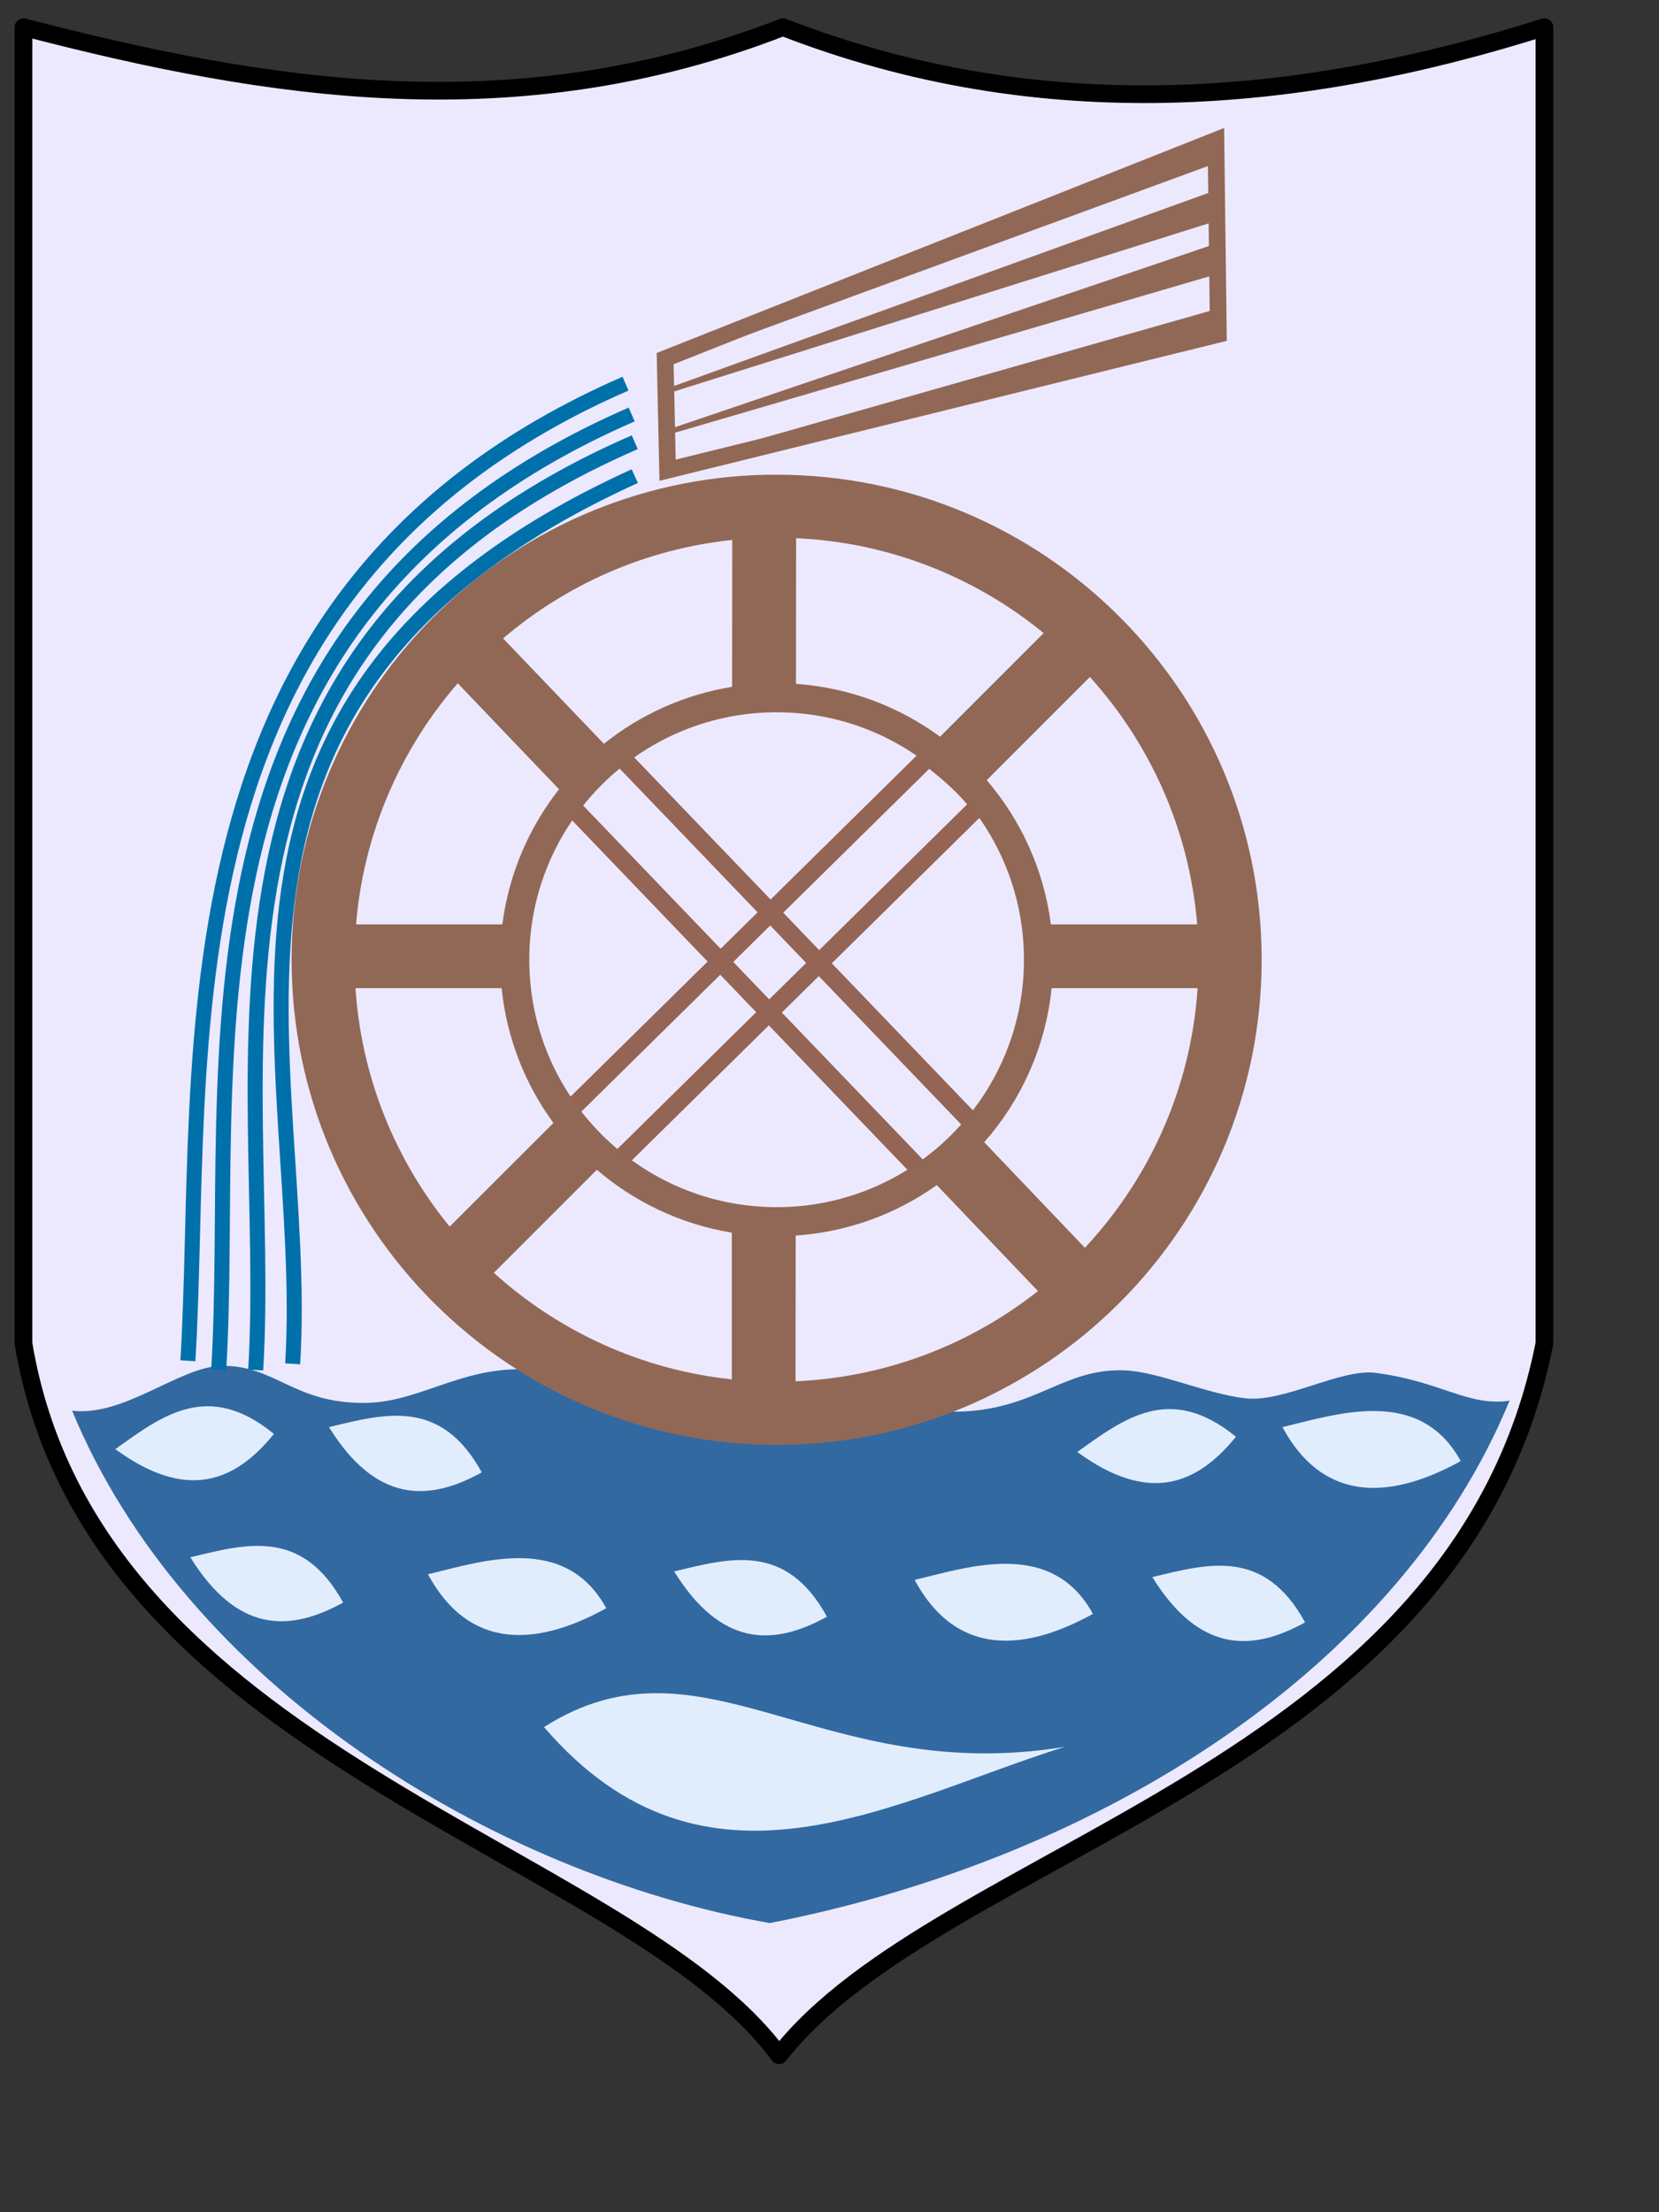 <?xml version="1.0" encoding="UTF-8" standalone="no"?>
<!-- Created with Inkscape (http://www.inkscape.org/) -->
<svg
   xmlns:dc="http://purl.org/dc/elements/1.1/"
   xmlns:cc="http://web.resource.org/cc/"
   xmlns:rdf="http://www.w3.org/1999/02/22-rdf-syntax-ns#"
   xmlns:svg="http://www.w3.org/2000/svg"
   xmlns="http://www.w3.org/2000/svg"
   xmlns:sodipodi="http://inkscape.sourceforge.net/DTD/sodipodi-0.dtd"
   xmlns:inkscape="http://www.inkscape.org/namespaces/inkscape"
   id="svg2"
   sodipodi:version="0.32"
   inkscape:version="0.42+devel"
   width="600pt"
   height="800pt"
   sodipodi:docbase="D:\Wikipedia\Na zamówienie"
   sodipodi:docname="Herb_Piechowice.svg"
   version="1.0">
  <rect width="100%" height="100%" fill="#333333" stroke="none"/>
  <defs
     id="defs5" />
  <sodipodi:namedview
     inkscape:window-height="672"
     inkscape:window-width="751"
     inkscape:pageshadow="2"
     inkscape:pageopacity="0.0"
     borderopacity="1.0"
     bordercolor="#666666"
     pagecolor="#ffffff"
     id="base"
     showguides="true"
     inkscape:guide-bbox="true"
     inkscape:zoom="0.46118512"
     inkscape:cx="388.00293"
     inkscape:cy="491.81073"
     inkscape:window-x="-8"
     inkscape:window-y="-11"
     inkscape:current-layer="svg2" />
  <g
     id="g1478">
    <path
       sodipodi:nodetypes="ccccccc"
       id="rect1308"
       d="M 11.317,13.094 C 129.445,43.804 249.163,63.006 377.566,13.094 C 501.768,61.331 625.73,50.766 744.744,13.094 L 744.744,647.791 C 703.779,855.393 454.087,890.764 375.68,990.997 C 301.978,890.95 44.47,847.122 11.317,647.791 L 11.317,13.094 z "
       style="fill:#ece9fe;fill-opacity:1;fill-rule:nonzero;stroke:#000000;stroke-width:8.517;stroke-linecap:round;stroke-linejoin:round;stroke-miterlimit:4;stroke-dasharray:none;stroke-dashoffset:0;stroke-opacity:1" />
    <g
       id="g1382">
      <path
         style="fill:#3269a1;fill-opacity:1;fill-rule:nonzero;stroke:none;stroke-width:3.875;stroke-linecap:round;stroke-linejoin:round;stroke-miterlimit:4;stroke-dashoffset:0;stroke-opacity:1"
         d="M 727.933,675.373 C 675.199,803.368 532.207,895.839 371.185,927.254 C 236.478,903.468 89.032,811.56 34.764,680.189 C 59.942,683.27 86.692,658.87 106.84,658.576 C 132.958,658.194 141.583,676.884 176.345,676.441 C 201.543,676.12 221.487,659.834 251.392,660.211 C 280.974,660.585 280.912,676.251 312.849,677.08 C 341.718,677.83 357.449,662.347 386.503,663.294 C 422.646,664.471 432.368,682.109 464.561,680.572 C 500.177,678.872 513.01,659.827 542.031,660.735 C 558.432,661.248 582.359,672.312 600.856,674.25 C 619.425,676.197 646.65,659.75 663.462,661.96 C 695.106,666.118 707.872,678.291 727.933,675.373 z "
         id="path2243"
         sodipodi:nodetypes="cccsssssssssc" />
      <path
         style="fill:#e1edfd;fill-opacity:1;fill-rule:evenodd;stroke:none;stroke-width:1px;stroke-linecap:butt;stroke-linejoin:miter;stroke-opacity:1"
         d="M 262.331,832.738 C 340.141,923.291 430.817,868.184 513.375,842.289 C 395.486,861.512 339.011,784.1 262.331,832.738 z "
         id="path2250"
         sodipodi:nodetypes="ccc" />
      <path
         style="fill:#e1edfd;fill-opacity:1;fill-rule:evenodd;stroke:none;stroke-width:1px;stroke-linecap:butt;stroke-linejoin:miter;stroke-opacity:1"
         d="M 91.785,750.876 C 118.634,744.407 145.692,736.686 165.461,772.706 C 139.349,787.167 114.273,787.132 91.785,750.876 z "
         id="path2252"
         sodipodi:nodetypes="ccc" />
      <path
         sodipodi:nodetypes="ccc"
         id="path2254"
         d="M 325.092,757.698 C 351.941,751.229 379,743.508 398.768,779.528 C 372.656,793.988 347.581,793.954 325.092,757.698 z "
         style="fill:#e1edfd;fill-opacity:1;fill-rule:evenodd;stroke:none;stroke-width:1px;stroke-linecap:butt;stroke-linejoin:miter;stroke-opacity:1" />
      <path
         style="fill:#e1edfd;fill-opacity:1;fill-rule:evenodd;stroke:none;stroke-width:1px;stroke-linecap:butt;stroke-linejoin:miter;stroke-opacity:1"
         d="M 206.392,759.062 C 233.241,752.593 272.579,739.415 292.347,775.435 C 266.236,789.895 228.88,800.775 206.392,759.062 z "
         id="path2256"
         sodipodi:nodetypes="ccc" />
      <path
         sodipodi:nodetypes="ccc"
         id="path2258"
         d="M 441.063,761.791 C 467.913,755.322 507.25,742.144 527.018,778.163 C 500.907,792.624 463.552,803.504 441.063,761.791 z "
         style="fill:#e1edfd;fill-opacity:1;fill-rule:evenodd;stroke:none;stroke-width:1px;stroke-linecap:butt;stroke-linejoin:miter;stroke-opacity:1" />
      <path
         sodipodi:nodetypes="ccc"
         id="path2260"
         d="M 555.67,760.427 C 582.52,753.958 609.578,746.237 629.346,782.257 C 603.235,796.717 578.159,796.682 555.67,760.427 z "
         style="fill:#e1edfd;fill-opacity:1;fill-rule:evenodd;stroke:none;stroke-width:1px;stroke-linecap:butt;stroke-linejoin:miter;stroke-opacity:1" />
      <path
         style="fill:#e1edfd;fill-opacity:1;fill-rule:evenodd;stroke:none;stroke-width:1px;stroke-linecap:butt;stroke-linejoin:miter;stroke-opacity:1"
         d="M 618.431,688.115 C 645.281,681.646 684.618,668.468 704.386,704.488 C 678.275,718.948 640.92,729.828 618.431,688.115 z "
         id="path2262"
         sodipodi:nodetypes="ccc" />
      <path
         style="fill:#e1edfd;fill-opacity:1;fill-rule:evenodd;stroke:none;stroke-width:1px;stroke-linecap:butt;stroke-linejoin:miter;stroke-opacity:1"
         d="M 158.639,688.115 C 185.488,681.646 212.547,673.926 232.315,709.945 C 206.203,724.406 181.128,724.371 158.639,688.115 z "
         id="path2264"
         sodipodi:nodetypes="ccc" />
      <path
         sodipodi:nodetypes="ccc"
         id="path2266"
         d="M 519.493,700.095 C 541.97,684.048 564.172,666.761 595.984,692.764 C 577.183,715.946 553.916,725.299 519.493,700.095 z "
         style="fill:#e1edfd;fill-opacity:1;fill-rule:evenodd;stroke:none;stroke-width:1px;stroke-linecap:butt;stroke-linejoin:miter;stroke-opacity:1" />
      <path
         style="fill:#e1edfd;fill-opacity:1;fill-rule:evenodd;stroke:none;stroke-width:1px;stroke-linecap:butt;stroke-linejoin:miter;stroke-opacity:1"
         d="M 55.607,698.731 C 78.084,682.683 100.286,665.397 132.099,691.399 C 113.297,714.582 90.031,723.935 55.607,698.731 z "
         id="path2268"
         sodipodi:nodetypes="ccc" />
    </g>
    <g
       id="g1461">
      <path
         sodipodi:nodetypes="ccccc"
         id="path2241"
         d="M 447.77,364.848 C 457.101,372.115 465.775,379.436 472.225,388.238 L 294.539,563.303 C 285.347,556.33 277.744,547.965 271.214,538.794 L 447.77,364.848 z "
         style="fill:none;fill-opacity:1;fill-rule:nonzero;stroke:#946455;stroke-width:8.801;stroke-linecap:round;stroke-linejoin:round;stroke-miterlimit:4;stroke-dasharray:none;stroke-dashoffset:0;stroke-opacity:1" />
      <path
         style="fill:none;fill-opacity:1;fill-rule:nonzero;stroke:#946455;stroke-width:8.801;stroke-linecap:round;stroke-linejoin:round;stroke-miterlimit:4;stroke-dasharray:none;stroke-dashoffset:0;stroke-opacity:1"
         d="M 273.512,386.73 C 280.901,377.495 288.336,368.918 297.221,362.584 L 469.941,542.55 C 462.848,551.65 454.384,559.143 445.129,565.552 L 273.512,386.73 z "
         id="rect2238"
         sodipodi:nodetypes="ccccc" />
      <path
         style="opacity:1;fill:#916856;fill-opacity:1;fill-rule:nonzero;stroke:none;stroke-width:1.059;stroke-linecap:round;stroke-linejoin:round;stroke-miterlimit:4;stroke-dasharray:none;stroke-dashoffset:0;stroke-opacity:1"
         d="M 369.994,228.896 C 242.97,231.313 140.61,335.153 140.61,462.751 C 140.61,591.863 245.425,696.677 374.536,696.677 C 503.647,696.677 608.391,591.863 608.391,462.751 C 608.391,333.64 503.647,228.896 374.536,228.896 C 373.023,228.896 371.5,228.868 369.994,228.896 z M 372.975,343.446 C 373.488,343.44 374.022,343.446 374.536,343.446 C 440.39,343.446 493.77,396.897 493.77,462.751 C 493.77,528.606 440.39,582.056 374.536,582.056 C 308.682,582.056 255.231,528.606 255.231,462.751 C 255.231,397.412 307.83,344.272 372.975,343.446 z "
         id="path2186" />
      <path
         style="opacity:1;fill:#ece9fe;fill-opacity:1;fill-rule:nonzero;stroke:none;stroke-width:1.059;stroke-linecap:round;stroke-linejoin:round;stroke-miterlimit:4;stroke-dasharray:none;stroke-dashoffset:0;stroke-opacity:1"
         d="M 383.904,259.486 L 383.833,329.749 C 409.728,331.543 433.581,340.729 453.316,355.228 L 503.28,305.263 C 470.459,278.386 429.095,261.545 383.904,259.486 z M 353.102,260.337 C 311.188,264.732 273.025,281.886 242.598,307.818 L 291.214,358.634 C 308.743,344.591 329.894,334.918 353.031,331.168 L 353.102,260.337 z M 525.566,326.413 L 475.814,376.165 C 492.28,395.402 503.388,419.341 506.758,445.718 L 577.305,445.718 C 573.502,400.011 554.594,358.552 525.566,326.413 z M 220.738,329.465 C 193.223,361.169 175.365,401.43 171.696,445.718 L 242.243,445.718 C 245.36,421.322 255.098,399.004 269.567,380.565 L 220.738,329.465 z M 171.412,476.449 C 174.309,519.903 190.863,559.669 216.835,591.425 L 266.871,541.46 C 253.255,522.87 244.355,500.593 241.888,476.449 L 171.412,476.449 z M 507.113,476.449 C 504.218,504.779 492.433,530.492 474.607,550.757 L 523.153,601.645 C 554.216,568.398 574.302,524.706 577.518,476.449 L 507.113,476.449 z M 287.807,564.029 L 238.127,613.71 C 269.21,641.792 308.97,660.443 352.889,665.094 L 352.889,594.335 C 328.276,590.319 305.944,579.576 287.807,564.029 z M 451.754,571.411 C 432.295,585.274 408.952,594.031 383.692,595.754 L 383.621,666.017 C 427.676,664.078 468.077,648.145 500.512,622.511 L 451.754,571.411 z "
         id="path2188" />
      <g
         id="g1453"
         transform="translate(-6.505,8.673)">
        <path
           id="path2270"
           d="M 328.425,218.054 L 327.255,164.233 L 592.85,58.931 L 594.02,152.533 L 328.425,218.054 z "
           style="fill:none;fill-opacity:0.75;fill-rule:evenodd;stroke:#916855;stroke-width:8.047;stroke-linecap:butt;stroke-linejoin:miter;stroke-miterlimit:4;stroke-dasharray:none;stroke-opacity:1" />
        <path
           id="path2274"
           d="M 594.02,119.772 C 593.63,119.772 593.24,119.772 594.02,119.772 z "
           style="fill:none;fill-opacity:0.75;fill-rule:evenodd;stroke:#000000;stroke-width:2.271px;stroke-linecap:butt;stroke-linejoin:miter;stroke-opacity:1" />
        <path
           id="path2276"
           d="M 591.68,84.672 L 326.085,180.613 L 594.02,96.372 L 591.68,84.672 z "
           style="fill:#916855;fill-opacity:1;fill-rule:evenodd;stroke:#916855;stroke-width:2.271px;stroke-linecap:butt;stroke-linejoin:miter;stroke-opacity:1" />
        <path
           sodipodi:nodetypes="cccc"
           style="fill:#916855;fill-opacity:1;fill-rule:evenodd;stroke:#916855;stroke-width:2.271px;stroke-linecap:butt;stroke-linejoin:miter;stroke-opacity:1"
           d="M 591.68,110.412 L 326.085,200.504 L 594.02,122.112 L 591.68,110.412 z "
           id="path2278" />
        <path
           sodipodi:nodetypes="cccc"
           id="path2280"
           d="M 591.68,141.934 L 328.425,216.815 L 594.02,153.634 L 591.68,141.934 z "
           style="fill:#916855;fill-opacity:1;fill-rule:evenodd;stroke:#916855;stroke-width:2.271px;stroke-linecap:butt;stroke-linejoin:miter;stroke-opacity:1" />
        <path
           sodipodi:nodetypes="cccc"
           style="fill:#916855;fill-opacity:1;fill-rule:evenodd;stroke:#916855;stroke-width:2.271px;stroke-linecap:butt;stroke-linejoin:miter;stroke-opacity:1"
           d="M 591.818,56.591 L 326.085,166.573 L 594.158,68.291 L 591.818,56.591 z "
           id="path2282" />
      </g>
      <path
         style="fill:none;fill-opacity:0.75;fill-rule:evenodd;stroke:#0070ab;stroke-width:7.243;stroke-linecap:butt;stroke-linejoin:miter;stroke-miterlimit:4;stroke-dasharray:none;stroke-opacity:1"
         d="M 306.098,229.574 C 72.19,335.998 150.043,512.045 141.132,657.595"
         id="path2284"
         sodipodi:nodetypes="cc" />
      <path
         sodipodi:nodetypes="cc"
         id="path2286"
         d="M 306.098,213.226 C 75.162,313.705 132.209,515.018 123.297,660.567"
         style="fill:none;fill-opacity:0.75;fill-rule:evenodd;stroke:#0070ab;stroke-width:7.243;stroke-linecap:butt;stroke-linejoin:miter;stroke-miterlimit:4;stroke-dasharray:none;stroke-opacity:1" />
      <path
         style="fill:none;fill-opacity:0.75;fill-rule:evenodd;stroke:#0070ab;stroke-width:7.243;stroke-linecap:butt;stroke-linejoin:miter;stroke-miterlimit:4;stroke-dasharray:none;stroke-opacity:1"
         d="M 304.612,199.851 C 73.676,300.329 114.374,515.018 105.463,660.567"
         id="path2288"
         sodipodi:nodetypes="cc" />
      <path
         sodipodi:nodetypes="cc"
         id="path2290"
         d="M 301.639,184.989 C 70.704,285.467 99.513,510.559 90.601,656.109"
         style="fill:none;fill-opacity:0.75;fill-rule:evenodd;stroke:#0070ab;stroke-width:7.243;stroke-linecap:butt;stroke-linejoin:miter;stroke-miterlimit:4;stroke-dasharray:none;stroke-opacity:1" />
    </g>
  </g>
</svg>
